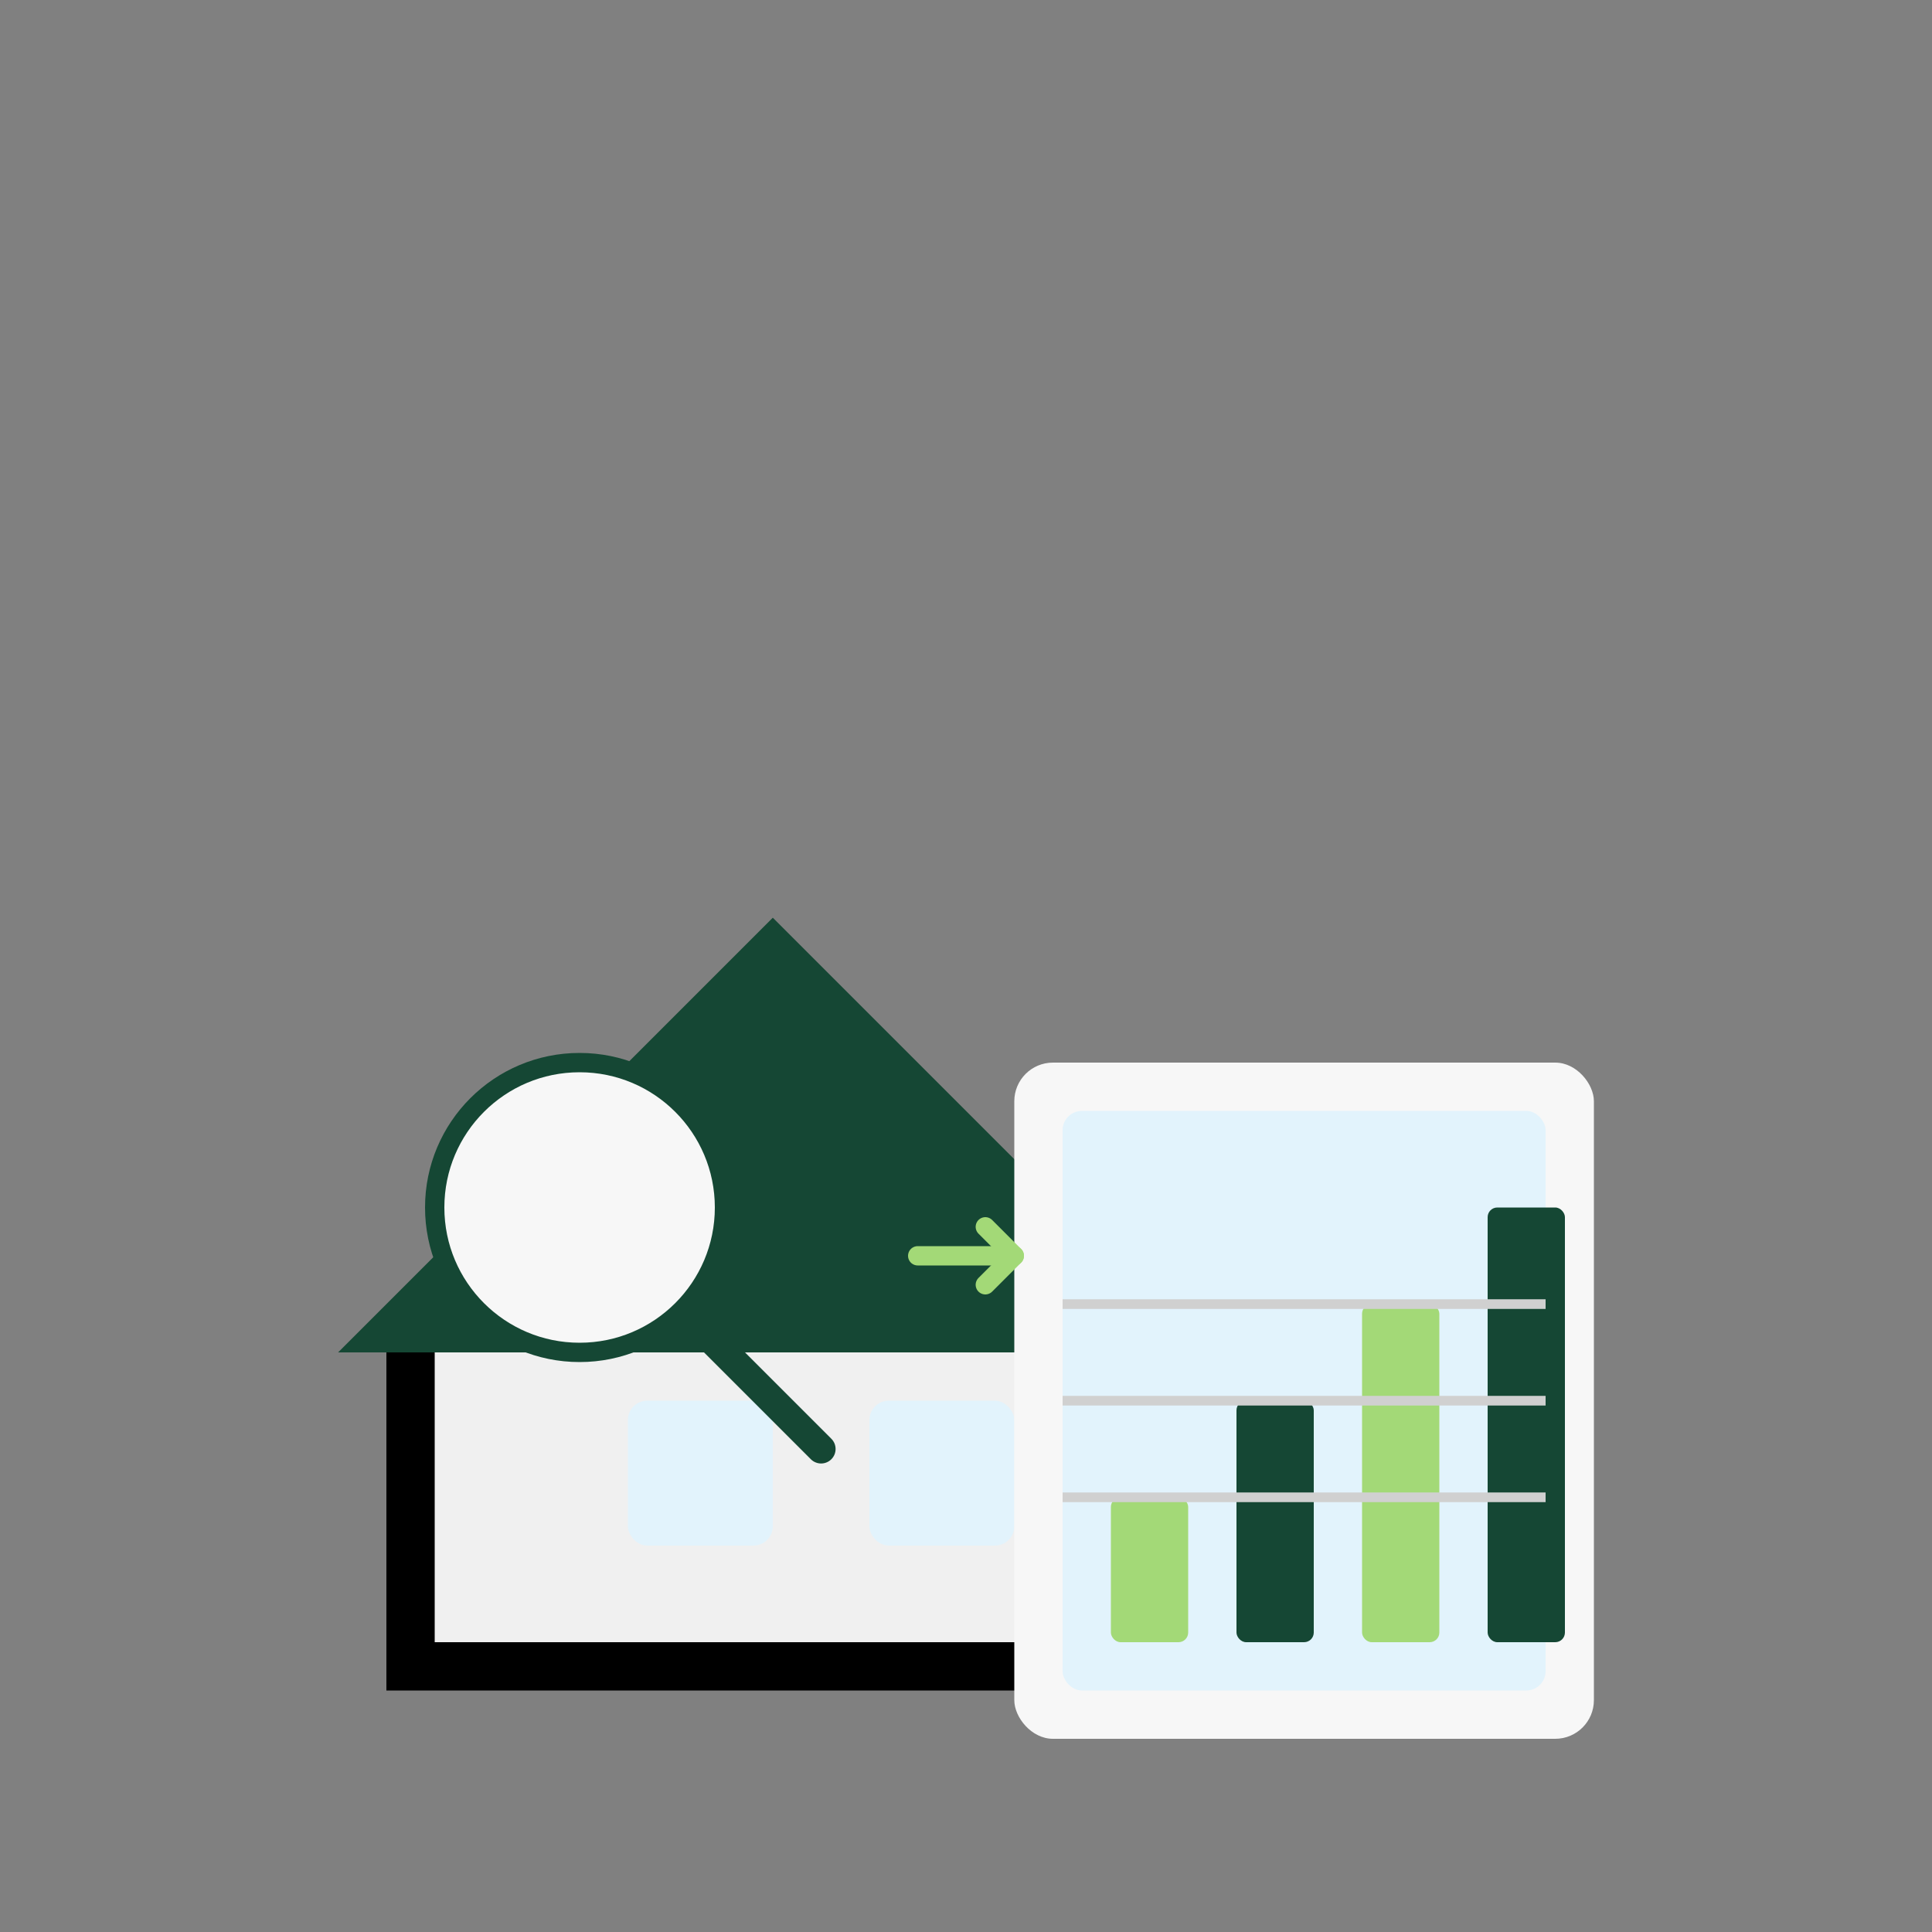 <svg width="200" height="200" viewBox="0 0 200 200" fill="none" xmlns="http://www.w3.org/2000/svg">
  <rect x="0" y="0" width="200" height="200" fill="#808080" stroke="none"/>
  <style>
    .primary { fill: #154734; }
    .secondary { fill: #A3D977; }
    .shadow { fill: #0000001A; }
    .light { fill: #F7F7F7; }
    .house { fill: #F0F0F0; }
    .chart { fill: #E2F3FC; }
  </style>
  
  <!-- Maison stylisée -->
  <path class="shadow" d="M40 140L80 100L120 140V175H40V140Z" />
  <path class="house" d="M45 140L80 105L115 140V170H45V140Z" />
  <path class="primary" d="M80 95L35 140H125L80 95Z" />
  
  <!-- Fenêtre maison -->
  <rect class="chart" x="65" y="145" width="15" height="15" rx="2" />
  <rect class="chart" x="90" y="145" width="15" height="15" rx="2" />
  
  <!-- Graphique énergétique -->
  <rect class="light" x="105" y="110" width="60" height="70" rx="4" />
  <rect class="chart" x="110" y="115" width="50" height="60" rx="2" />
  
  <!-- Barres de graphique -->
  <rect class="secondary" x="115" y="155" width="8" height="15" rx="1" />
  <rect class="primary" x="128" y="145" width="8" height="25" rx="1" />
  <rect class="secondary" x="141" y="135" width="8" height="35" rx="1" />
  <rect class="primary" x="154" y="125" width="8" height="45" rx="1" />
  
  <!-- Lignes de grille graphique -->
  <line x1="110" y1="135" x2="160" y2="135" stroke="#D0D0D0" stroke-width="1" />
  <line x1="110" y1="145" x2="160" y2="145" stroke="#D0D0D0" stroke-width="1" />
  <line x1="110" y1="155" x2="160" y2="155" stroke="#D0D0D0" stroke-width="1" />
  
  <!-- Loupe d'analyse -->
  <circle class="light" cx="60" cy="125" r="15" stroke="#154734" stroke-width="2" />
  <line x1="71" y1="136" x2="85" y2="150" stroke="#154734" stroke-width="3" stroke-linecap="round" />
  
  <!-- Flèche de la maison au graphique -->
  <path d="M95 130H105" stroke="#A3D977" stroke-width="2" stroke-linecap="round" />
  <path d="M102 127L105 130L102 133" stroke="#A3D977" stroke-width="2" stroke-linecap="round" stroke-linejoin="round" />
</svg> 
